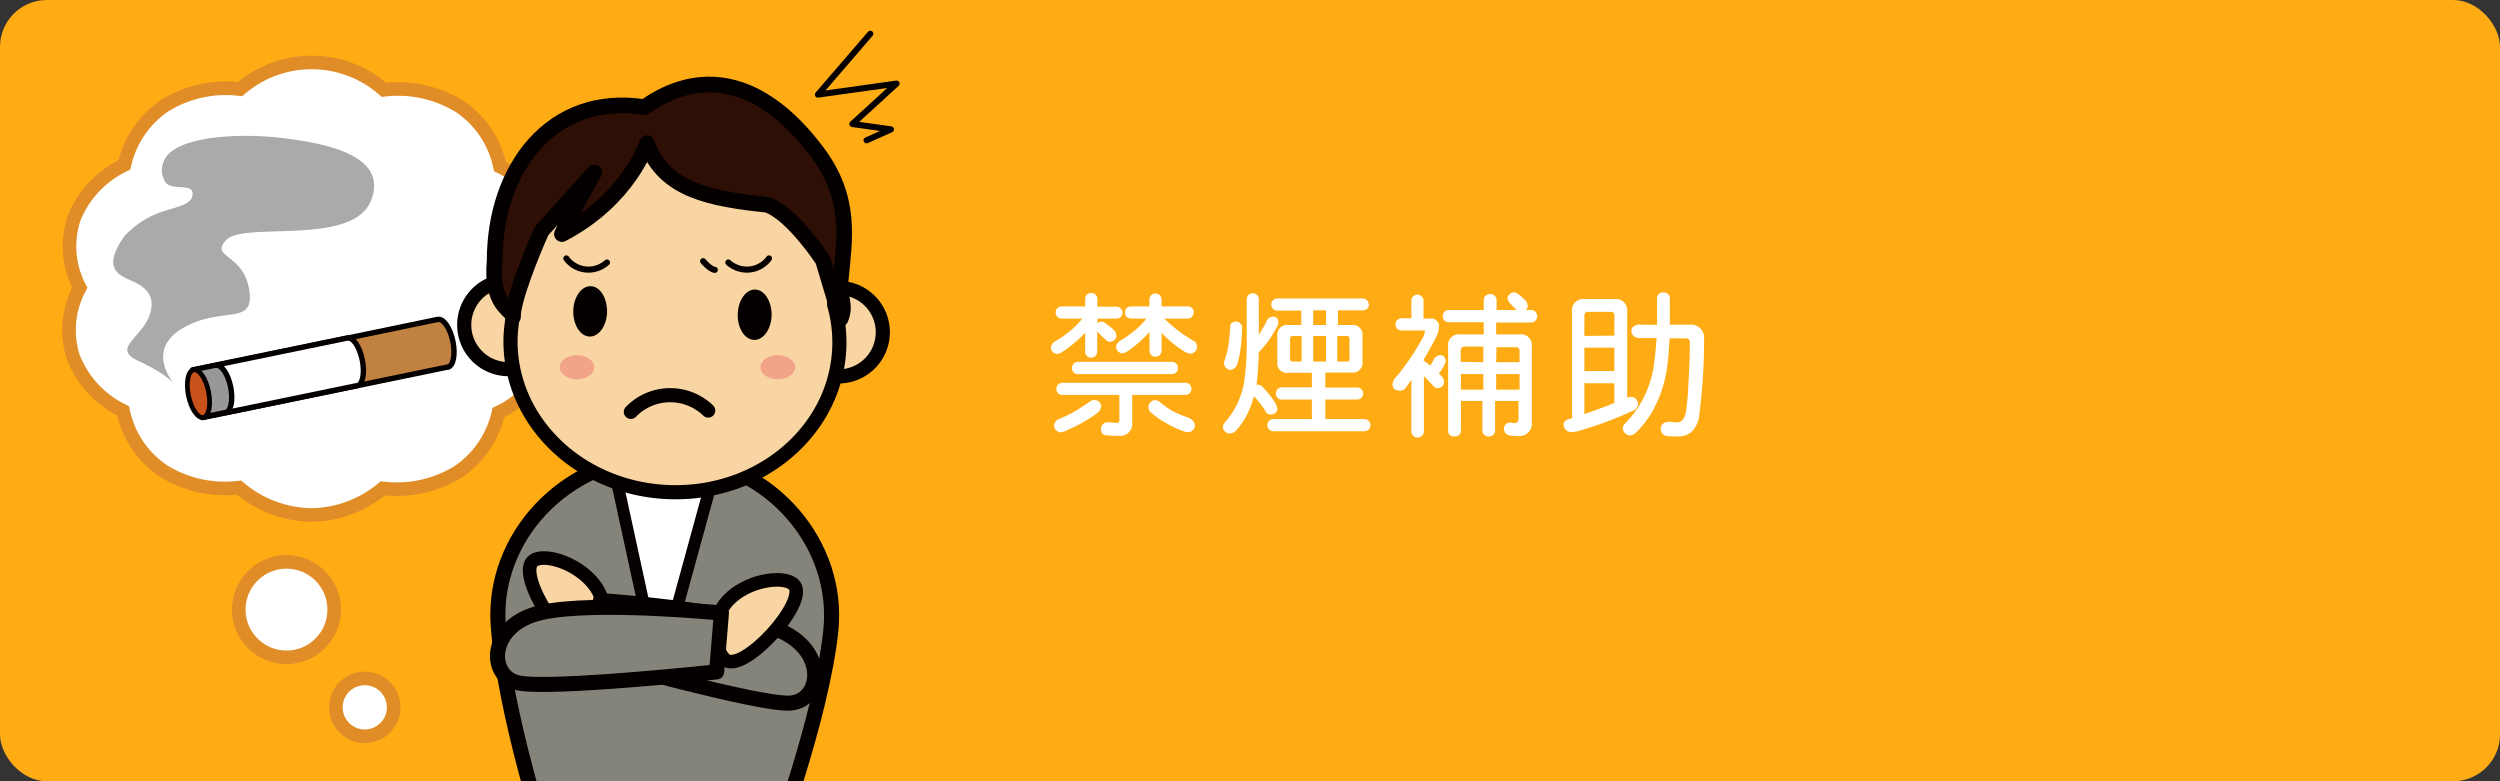<svg id="レイヤー_1" data-name="レイヤー 1" xmlns="http://www.w3.org/2000/svg" xmlns:xlink="http://www.w3.org/1999/xlink" width="320" height="100" viewBox="0 0 320 100"><rect x="0" y="0" width="320" height="100" fill="#333333" stroke="none"/><defs><style>.cls-1,.cls-15,.cls-19{fill:none;}.cls-2{fill:#ffac14;}.cls-12,.cls-3,.cls-5,.cls-7{fill:#fff;}.cls-4{clip-path:url(#clip-path);}.cls-5{stroke:#e08d27;}.cls-20,.cls-5{stroke-width:1.74px;}.cls-6{fill:#c08141;}.cls-11,.cls-13,.cls-15,.cls-17,.cls-19,.cls-20,.cls-6,.cls-7,.cls-8,.cls-9{stroke:#040000;}.cls-11,.cls-12,.cls-13,.cls-15,.cls-17,.cls-19,.cls-20,.cls-6,.cls-7,.cls-8,.cls-9{stroke-linecap:round;stroke-linejoin:round;}.cls-6,.cls-7,.cls-8{stroke-width:0.69px;}.cls-8{fill:#989898;}.cls-9{fill:#c9521b;stroke-width:0.61px;}.cls-10{fill:#aaa;}.cls-11{fill:#84847b;stroke-width:1.93px;}.cls-12{stroke:#060001;stroke-width:1.54px;}.cls-13,.cls-14,.cls-20{fill:#f9d5a3;}.cls-13,.cls-15{stroke-width:1.81px;}.cls-16{fill:#040000;}.cls-17{fill:#2e0f05;stroke-width:2.01px;}.cls-18{fill:#f2a488;}.cls-19{stroke-width:0.78px;}</style><clipPath id="clip-path"><rect class="cls-1" width="320" height="100" rx="6"/></clipPath></defs><g id="レイヤー_2" data-name="レイヤー 2"><g id="design"><rect class="cls-2" width="320" height="100" rx="6"/><path class="cls-3" d="M143.68,40a.76.76,0,0,1-.76.78h-2.44v.6a1,1,0,0,1,.46-.22,1.11,1.11,0,0,1,.7.32c.2.16.4.32.62.48a4.16,4.16,0,0,1,.48.46,1.46,1.46,0,0,1,.16.62.81.81,0,0,1-.78.7.7.7,0,0,1-.62-.3A5.24,5.24,0,0,1,141,43l-.4-.4a1.56,1.56,0,0,1-.16-.2V45a.76.76,0,0,1-.76.78h0a.75.75,0,0,1-.78-.72V42.58c-.2.22-.38.42-.58.6a16.3,16.3,0,0,1-2.4,1.9,1.25,1.25,0,0,1-.62.22.84.84,0,0,1-.78-.78,1,1,0,0,1,.46-.78,13.19,13.19,0,0,0,2.3-1.64,9.83,9.83,0,0,0,1.26-1.32H135.9a.78.78,0,1,1,0-1.56h3v-.94a.75.75,0,0,1,.72-.78h.06a.76.76,0,0,1,.78.76v1h2.42a.77.77,0,0,1,.8.74Zm-2.74,11.86a1.17,1.17,0,0,1-.3.86A15.26,15.26,0,0,1,138.72,54a23.92,23.92,0,0,1-2.38,1.18,2,2,0,0,1-.64.16.92.92,0,0,1-.78-.86,1,1,0,0,1,.48-.78,18.79,18.79,0,0,0,2.22-1.06c.4-.24,1-.64,1.84-1.2a.9.9,0,0,1,1.48.42Zm11.56-2.1a.75.75,0,0,1-.72.78h-6.86v3.52a1.53,1.53,0,0,1-1.31,1.72,1.41,1.41,0,0,1-.41,0,15.33,15.33,0,0,1-1.78-.08.69.69,0,0,1-.48-.7.82.82,0,0,1,.86-.94h.1c.36,0,.7.06,1,.08a.35.35,0,0,0,.38-.31V50.54H136a.72.72,0,0,1-.78-.65v-.13A.76.76,0,0,1,136,49H151.7a.77.77,0,0,1,.8.74v0Zm-1.72-2.66a.75.75,0,0,1-.72.78H138a.72.72,0,0,1-.78-.65V47.1a.75.75,0,0,1,.72-.78H150a.76.76,0,0,1,.78.76v0Zm2-7.1a.76.76,0,0,1-.76.78h-3a19.55,19.55,0,0,0,4,3,1.16,1.16,0,0,1,.22.62.94.94,0,0,1-.78.86,1.56,1.56,0,0,1-.78-.22,15,15,0,0,1-3-2.44v2.28a.76.76,0,0,1-.76.78h0a.75.75,0,0,1-.78-.72V42.48a5.67,5.67,0,0,1-.58.62,15,15,0,0,1-2.3,1.9,1.25,1.25,0,0,1-.62.22.84.84,0,0,1-.78-.78,1,1,0,0,1,.46-.78,14.54,14.54,0,0,0,2.22-1.6,8.09,8.09,0,0,0,1.2-1.28h-1.92Q144,40.72,144,40t.78-.78h2.34v-.86a.75.75,0,0,1,.72-.78h.06a.76.76,0,0,1,.78.76v.88H152a.77.77,0,0,1,.82.72V40Zm-4.3,11.48a11.19,11.19,0,0,0,1.6,1.12,12.46,12.46,0,0,0,1.76.76c.68.22,1.06.58,1.1,1.08a.85.85,0,0,1-.81.87H152a.54.54,0,0,1-.18,0,11.86,11.86,0,0,1-2.28-1,11.32,11.32,0,0,1-2.3-1.58A1.1,1.1,0,0,1,147,52a.93.93,0,0,1,.78-.78,1.3,1.3,0,0,1,.74.26Z"/><path class="cls-3" d="M161.13,38.36v4.48a16.9,16.9,0,0,0,.94-1.6.92.92,0,0,1,.94-.7c.4,0,.6.3.62.78a1.1,1.1,0,0,1-.06.26A13.21,13.21,0,0,1,161.21,45a.45.45,0,0,1-.1.1,35.18,35.18,0,0,1-.24,3.84.67.67,0,0,1-.06.3H161a.89.89,0,0,1,.7.38,12.91,12.91,0,0,1,1.64,2.12,2.38,2.38,0,0,1,.16.7c-.08.38-.36.58-.86.62a.69.69,0,0,1-.64-.4,11.29,11.29,0,0,0-1.5-1.94,11.42,11.42,0,0,1-.9,2.38,9.69,9.69,0,0,1-1.5,2.14,1.36,1.36,0,0,1-.78.24.87.87,0,0,1-.78-.78,1,1,0,0,1,.3-.7,9.8,9.8,0,0,0,1.24-1.76,10.63,10.63,0,0,0,1.18-3.38,32.78,32.78,0,0,0,.32-4.54v-6a.78.78,0,0,1,1.56,0ZM159,41.94a23.78,23.78,0,0,1-.24,2.92,11,11,0,0,1-.38,1.7,1,1,0,0,1-1,.78.89.89,0,0,1-.7-.86,1.46,1.46,0,0,1,.16-.62,10.22,10.22,0,0,0,.4-1.72,18.34,18.34,0,0,0,.22-2.34c0-.38.26-.6.7-.64a.81.81,0,0,1,.84.78Zm16.24-3a.76.76,0,0,1-.76.78h-3.22V41.6H173a1.25,1.25,0,0,1,1.4,1.08,1.71,1.71,0,0,1,0,.32v3.28a1.24,1.24,0,0,1-1.06,1.4,1,1,0,0,1-.34,0h-3.36V49.6h4.06a.76.76,0,0,1,.78.76v0a.75.75,0,0,1-.72.78h-4.12v2.5h5a.78.78,0,0,1,0,1.56H163a.78.78,0,0,1,0-1.56h4.92v-2.5H164.1a.72.72,0,0,1-.78-.65v-.13a.75.75,0,0,1,.72-.78h3.88V47.72h-3a1.24,1.24,0,0,1-1.42-1,1.15,1.15,0,0,1,0-.37V43a1.25,1.25,0,0,1,1.08-1.4,1,1,0,0,1,.34,0h1.64V39.76H163.5a.78.78,0,1,1,0-1.56h10.86a.78.78,0,0,1,.83.71V39ZM166.61,43h-1.1c-.26,0-.38.14-.38.4v2.5a.33.33,0,0,0,.27.38h1.21Zm3.12-3.28h-1.64V41.6h1.64Zm0,3.28h-1.64v3.28h1.64Zm3,2.9V43.4a.35.35,0,0,0-.29-.4h-1.27v3.28h1.18a.34.34,0,0,0,.41-.25.28.28,0,0,0,0-.09Z"/><path class="cls-3" d="M182.21,38.5v2.28H183a1,1,0,0,1,1.18.78,1.21,1.21,0,0,1,0,.38,2.91,2.91,0,0,1-.4,1.28c-.52,1-1,1.92-1.56,2.8v.18a2,2,0,0,1,.46.28l.38.32a4.27,4.27,0,0,0,.4-.64,1,1,0,0,1,.94-.7c.4,0,.62.3.64.78a.24.24,0,0,1,0,.12,6.17,6.17,0,0,1-.86,1.44,6.66,6.66,0,0,1,.5.56,1.46,1.46,0,0,1,.16.62.81.81,0,0,1-.78.7.67.67,0,0,1-.62-.32c-.26-.26-.56-.58-.9-.94l-.28-.28v7.08a.8.8,0,0,1-.82.78h0a.75.75,0,0,1-.78-.72V48.6c-.2.28-.38.56-.58.82a1,1,0,0,1-.9.58c-.64,0-.94-.28-.94-.86a1.86,1.86,0,0,1,.62-1.06,33,33,0,0,0,3.34-5,1.73,1.73,0,0,0,.18-.7.09.09,0,0,0-.08-.08h-2.9a.78.78,0,0,1,0-1.56h1.26V38.5a.75.75,0,0,1,.72-.78h.06A.79.79,0,0,1,182.21,38.5Zm14.54,2a.76.76,0,0,1-.74.78h-4.5V42.8h3A1.38,1.38,0,0,1,196.07,44a1.27,1.27,0,0,1,0,.39V54a1.59,1.59,0,0,1-1.35,1.8,1.69,1.69,0,0,1-.45,0,6,6,0,0,1-1.16-.08.94.94,0,0,1-.62-.86.81.81,0,0,1,.84-.78h0a2.74,2.74,0,0,0,.5.08c.36,0,.54-.18.54-.56V51.32h-3v3.76a.76.76,0,0,1-.76.78h0a.76.76,0,0,1-.86-.78V51.32H187v3.76c0,.52-.3.78-.86.78a.69.69,0,0,1-.78-.59.61.61,0,0,1,0-.19V44.36a1.38,1.38,0,0,1,1.17-1.56,1.28,1.28,0,0,1,.39,0h3V41.24h-4.46a.72.72,0,0,1-.78-.65v-.13a.75.75,0,0,1,.72-.78h4.52V38.44c0-.5.3-.76.86-.8a.76.76,0,0,1,.78.76v1.28h2.58a.16.16,0,0,1-.08-.08c-.12-.1-.24-.22-.38-.36a4.41,4.41,0,0,1-.32-.34,1.15,1.15,0,0,1-.4-.78.93.93,0,0,1,.78-.7,1.09,1.09,0,0,1,.7.3,5.49,5.49,0,0,1,.52.44l.42.42a1.59,1.59,0,0,1,.16.64.67.67,0,0,1-.22.46H196a.78.78,0,0,1,.75.78Zm-6.88,5.86v-2h-2.34a.5.5,0,0,0-.56.43.29.29,0,0,0,0,.13v1.4Zm0,3.52v-2H187v2Zm1.64-3.52h3V45a.49.49,0,0,0-.41-.56h-2.55Zm0,3.52h3v-2h-3Z"/><path class="cls-3" d="M206.64,38.28a1.46,1.46,0,0,1,1.64,1.25,1.27,1.27,0,0,1,0,.39v11a1.25,1.25,0,0,1,.46-.12.9.9,0,0,1,.93.87.91.91,0,0,1-.53.85,49.48,49.48,0,0,1-7,2.62,5.67,5.67,0,0,1-1,.18,1,1,0,0,1-1-.94c0-.42.32-.68.86-.78a.58.58,0,0,0,.22-.08V39.92a1.45,1.45,0,0,1,1.23-1.64,1.41,1.41,0,0,1,.41,0Zm0,4.68V40.38a.42.42,0,0,0-.37-.46.21.21,0,0,0-.11,0h-2.88a.43.43,0,0,0-.48.35V43Zm0,4.54v-3H202.8v3Zm0,4.08V49.06H202.8V53C204.08,52.56,205.36,52.1,206.64,51.58Zm5.46-10V38.2a.75.75,0,0,1,.72-.78h.06a.79.79,0,0,1,.86.7v3.44h2.5A1.68,1.68,0,0,1,218.12,43a1.69,1.69,0,0,1,0,.45,71.81,71.81,0,0,1-.6,9.5,3.45,3.45,0,0,1-1.06,2.38,2.65,2.65,0,0,1-1.78.54,10.5,10.5,0,0,1-1.48-.08.94.94,0,0,1-.62-.86c0-.6.38-.92,1.08-.94h0c.42,0,.74.08,1,.08a.89.89,0,0,0,.7-.32,2.2,2.2,0,0,0,.44-1,30.42,30.42,0,0,0,.3-3.3c.12-2,.2-3.88.2-5.6a.48.48,0,0,0-.41-.54H213.7c-.06,1.46-.18,2.76-.34,3.92a15.94,15.94,0,0,1-1.84,5.4,12.14,12.14,0,0,1-2.16,2.78,1.19,1.19,0,0,1-.78.32,1,1,0,0,1-.86-.86.94.94,0,0,1,.32-.7,12.25,12.25,0,0,0,1.84-2.34,14.12,14.12,0,0,0,1.74-4.56c.2-1.33.34-2.67.42-4h-2.36c-.54-.12-.82-.4-.86-.86s.32-.74.86-.86Z"/><g class="cls-4"><path class="cls-5" d="M70.32,28.17A12.84,12.84,0,0,0,64,21.32a12.32,12.32,0,0,0-5.11-7.66,15,15,0,0,0-9.74-2.16,14,14,0,0,0-18.43-.09,14.86,14.86,0,0,0-9.61,2.09,12.42,12.42,0,0,0-5.19,7.61A12.89,12.89,0,0,0,9.49,27.9a11.39,11.39,0,0,0,.72,8.93,11.38,11.38,0,0,0-.82,8.92,12.86,12.86,0,0,0,6.36,6.84,12.3,12.3,0,0,0,5.11,7.66,14.89,14.89,0,0,0,9.74,2.16,14.58,14.58,0,0,0,9.26,3.51A14.56,14.56,0,0,0,49,62.51a15,15,0,0,0,9.61-2.09,12.42,12.42,0,0,0,5.19-7.61A12.91,12.91,0,0,0,70.22,46a11.39,11.39,0,0,0-.72-8.93A11.41,11.41,0,0,0,70.32,28.17Z"/><path class="cls-6" d="M56.06,40.89H56L24.67,47.38l1.25,6.07L57.2,47h.12c.7-.14,1-1.63.65-3.31S56.77,40.75,56.06,40.89Z"/><path class="cls-7" d="M44.49,43.28h-.11L27.78,46.7,29,52.8l16.6-3.42h.12c.7-.15,1-1.63.65-3.31S45.2,43.13,44.49,43.28Z"/><path class="cls-8" d="M27.61,46.76H27.5l-2.83.58,1.25,6.07,2.83-.59h.11c.71-.14,1-1.63.66-3.31S28.32,46.62,27.61,46.76Z"/><ellipse class="cls-9" cx="25.41" cy="50.38" rx="1.31" ry="3.11" transform="translate(-9.66 6.18) rotate(-11.66)"/><path class="cls-10" d="M15.94,30.21c-1.61,2.26-1.59,3.47-1.26,4.16.76,1.57,3.27,1.38,4.43,3.33a2.78,2.78,0,0,1,.23,1.86c-.53,3.53-5.42,4.89-1.59,6.66s4.65,3.06,4.65,3.06-4-4.36,1-7.28,9.24-.16,8.5-4.89S26.75,33,29,30.68s16.2.85,18.48-5A4.73,4.73,0,0,0,47.81,23C47,19.16,39.9,18.19,37,17.78c-6.1-.88-15-.43-16.09,3a2.83,2.83,0,0,0,.33,2.64c.93.91,2.91.17,3.36,1.06a1,1,0,0,1,0,.68c-.32,1.26-2.61,1.36-4.84,2.32A11.74,11.74,0,0,0,15.94,30.21Z"/><path class="cls-11" d="M98.75,109.1s6.43-17.2,7.6-28.41c1.12-10.82-7.35-21.4-20.14-22.38H84.8C72,58.74,63.08,69,63.76,79.82c.71,11.25,6.43,28.69,6.43,28.69C71.69,114.68,95.6,115,98.75,109.1Z"/><polygon class="cls-12" points="78.52 59.56 84.33 86.26 91.66 59.56 78.52 59.56"/><path class="cls-13" d="M70.74,41.67A5.66,5.66,0,1,0,65,47.25,5.66,5.66,0,0,0,70.74,41.67Z"/><path class="cls-13" d="M113,42.6a5.66,5.66,0,1,0-5.77,5.58A5.66,5.66,0,0,0,113,42.6Z"/><path class="cls-14" d="M106.77,39c0-.4.06-.79.07-1.19.24-11.43-7.16-23.43-19.38-23.68S65.16,23,64.92,34.4a19.61,19.61,0,0,0,.78,5.85,18.5,18.5,0,0,0-.35,3.06C65.13,54,74.38,62.76,86,63s21.22-8.19,21.44-18.83A17.7,17.7,0,0,0,106.77,39Z"/><path class="cls-15" d="M106.77,39c0-.4.06-.79.07-1.19.24-11.43-7.16-23.43-19.38-23.68S65.16,23,64.92,34.4a19.61,19.61,0,0,0,.78,5.85,18.5,18.5,0,0,0-.35,3.06C65.13,54,74.38,62.76,86,63s21.22-8.19,21.44-18.83A17.7,17.7,0,0,0,106.77,39Z"/><path class="cls-16" d="M77.71,39.9c0-1.78-.9-3.24-2.1-3.27s-2.2,1.4-2.23,3.18.9,3.25,2.1,3.27S77.67,41.68,77.71,39.9Z"/><path class="cls-16" d="M98.77,40.33c0-1.78-.91-3.24-2.11-3.27s-2.19,1.4-2.23,3.18.9,3.24,2.1,3.27S98.73,42.11,98.77,40.33Z"/><path class="cls-15" d="M90.65,52.55a7,7,0,0,0-9.9.17l0,0"/><path class="cls-17" d="M69.33,29.56c-1.17,2.58-3.74,8.91-3.67,11-.08-1-2.89-1.34-2.34-7.23,0-11.63,7.18-21.48,19.18-19.61,6.86-4.89,14.78-4,22.09,5.73,4.5,6,3.51,11.16,3,16.51-.2,2.21.77,3,0,4.85l-2.25-7.5s-3.91-6-7.15-7.1c-7.12-.75-13.27-1.85-15.38-7.88,0,0-2.25,7.13-10.88,11.63,1.5-3.38,4.13-7.88,4.13-7.88Z"/><path class="cls-18" d="M76.07,47c0,.85-1,1.55-2.22,1.55s-2.21-.7-2.21-1.55,1-1.54,2.21-1.54S76.07,46.15,76.07,47Z"/><path class="cls-18" d="M101.78,47c0,.85-1,1.55-2.22,1.55s-2.22-.7-2.22-1.55,1-1.54,2.22-1.54S101.78,46.15,101.78,47Z"/><path class="cls-19" d="M72.49,33.08a3.52,3.52,0,0,0,4.94.73,1.71,1.71,0,0,0,.26-.21"/><path class="cls-19" d="M98.43,33.08a3.52,3.52,0,0,1-4.94.73,1.71,1.71,0,0,1-.26-.21"/><path class="cls-20" d="M76.33,75.21c-2-3-6.46-4.46-8-3.48-2.54,1.64,4.52,12.56,7.06,10.92C76.93,81.67,78.28,78.22,76.33,75.21Z"/><path class="cls-11" d="M76.86,76.87l-.64,7.49S97,90.2,101.07,90s5-6.73-1.49-9.39S76.86,76.87,76.86,76.87Z"/><path class="cls-20" d="M93.13,76.92c2.42-2.65,7.1-3.33,8.43-2.12,2.24,2-6.53,11.65-8.77,9.61C91.47,83.2,90.71,79.58,93.13,76.92Z"/><path class="cls-11" d="M92.34,78.47,91.73,86s-21.5,2.3-25.43,1.4-3.83-7.47,3-9S92.34,78.47,92.34,78.47Z"/><circle class="cls-5" cx="36.67" cy="78.03" r="6.11"/><circle class="cls-5" cx="46.69" cy="90.54" r="3.7"/><path class="cls-19" d="M90,33.43s.87,1.06,1.5,1.11"/><polyline class="cls-19" points="111.4 4.32 104.69 12.11 114.76 10.7 109.1 15.87 114.04 16.56 110.92 17.96"/></g></g></g></svg>